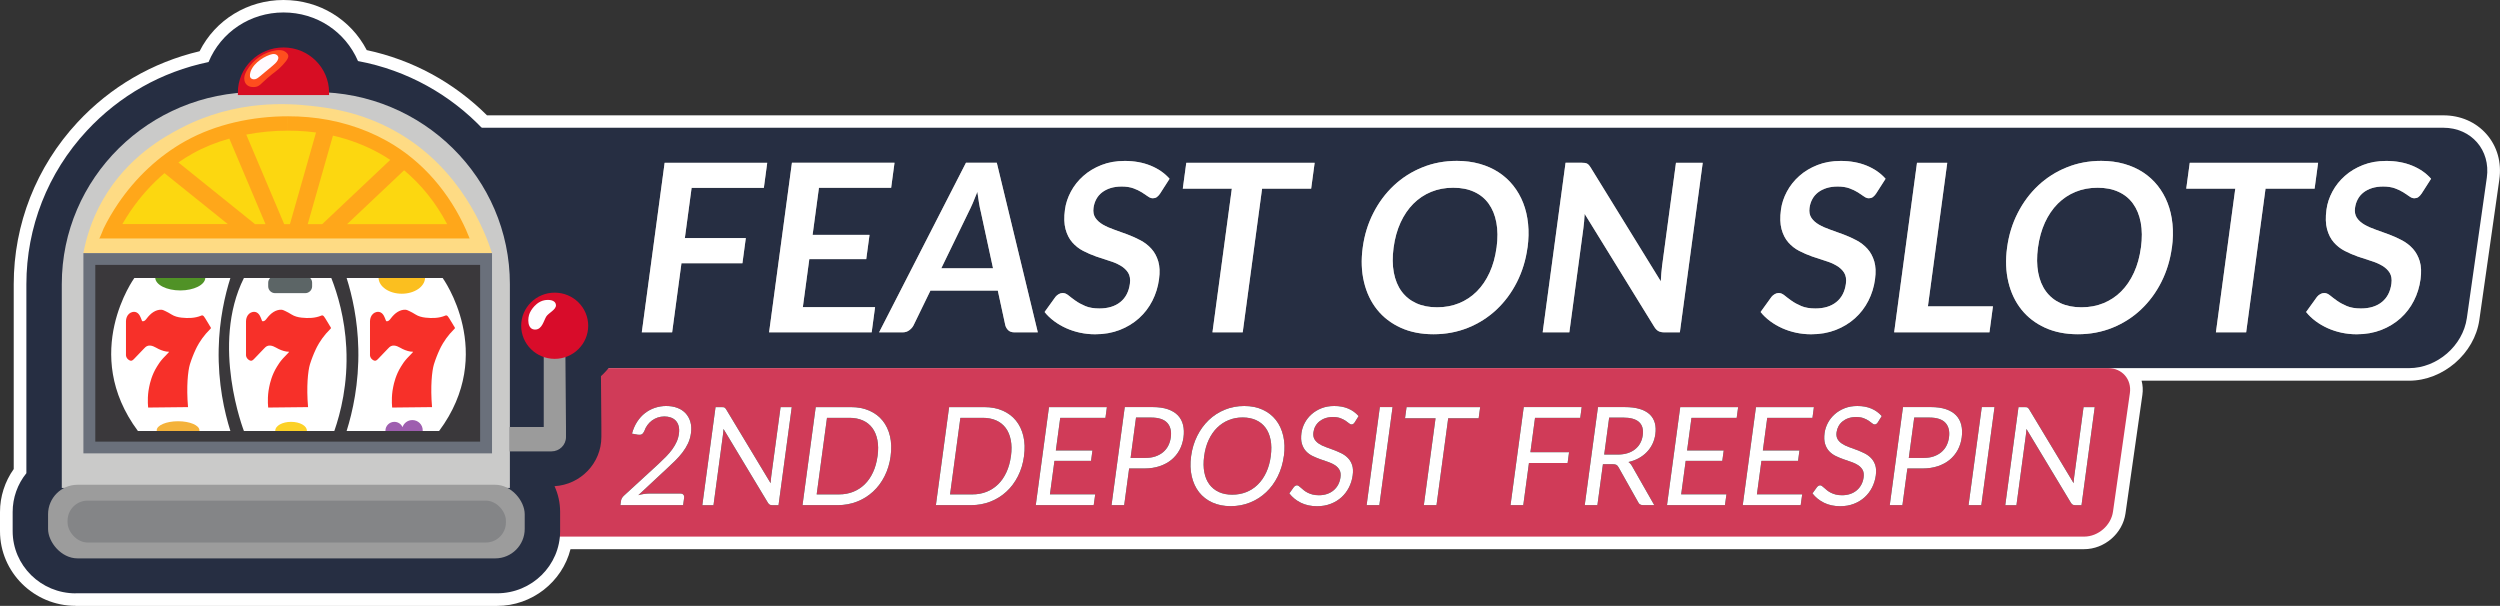<?xml version="1.0" encoding="UTF-8"?>
<svg id="Layer_2" data-name="Layer 2" xmlns="http://www.w3.org/2000/svg" viewBox="0 0 792.24 192">
  <rect x="0" y="0" width="792.24" height="192" fill="#333333" stroke="none"/>
  <defs>
    <style>
      .cls-1 {
        fill: #cacac9;
      }

      .cls-2 {
        fill: #f4b23a;
      }

      .cls-3 {
        fill: #509226;
      }

      .cls-4 {
        fill: #9c9c9c;
      }

      .cls-5 {
        fill: #fcd126;
      }

      .cls-6 {
        fill: #3a383b;
      }

      .cls-7 {
        fill: #fbbf1f;
      }

      .cls-8 {
        fill: #5c6566;
      }

      .cls-9 {
        fill: #d70d23;
      }

      .cls-10 {
        fill: #fe4e1e;
      }

      .cls-11 {
        fill: #fcd710;
      }

      .cls-12 {
        fill: #262e42;
      }

      .cls-13 {
        fill: #ffa71a;
      }

      .cls-14 {
        fill: #d03b58;
      }

      .cls-15 {
        fill: #9b9b9b;
      }

      .cls-16 {
        fill: #fefdff;
      }

      .cls-17 {
        fill: #fffbfe;
      }

      .cls-18 {
        fill: #fff;
      }

      .cls-19 {
        fill: #9e5eaf;
      }

      .cls-20 {
        fill: #d80c2a;
      }

      .cls-21 {
        fill: #f73029;
      }

      .cls-22 {
        fill: #848587;
      }

      .cls-23 {
        fill: #6a707b;
      }

      .cls-24 {
        fill: #fedb84;
      }

      .cls-25 {
        fill: #999;
      }
    </style>
  </defs>
  <g id="Layer_2-2" data-name="Layer 2">
    <g>
      <g id="_圖層_1" data-name=" 圖層 1">
        <g>
          <path class="cls-18" d="M23.97,191.99c-13.21,0-23.97-10.62-23.97-23.67v-6.08c0-4.87,1.54-9.64,4.35-13.6v-58.58c0-19.02,7.16-37.22,20.16-51.24,10.46-11.28,23.83-19.06,38.74-22.58C68.23,6.31,78.45,0,89.83,0s21.33,6.16,26.39,15.88c14.46,3.09,27.57,10.19,38.11,20.67h619.95c5.43,0,10.28,2.11,13.66,5.94,3.41,3.87,4.86,8.99,4.09,14.4l-6.34,44.51c-1.51,10.61-11.49,19.24-22.26,19.24h-84.77c.38,1.44.48,2.97.25,4.51l-5.35,37.55c-.9,6.35-6.66,11.33-13.11,11.33H180.79c-2.61,10.33-12.19,17.98-23.25,17.98H23.97Z"/>
          <path class="cls-12" d="M781.73,100.83l6.33-44.51c1.25-8.75-4.92-15.84-13.78-15.84H99.06v76.18h664.38c8.86,0,17.04-7.09,18.29-15.84h0Z"/>
          <path class="cls-14" d="M668.06,116.67H72.44v53.38h588.02c4.43,0,8.53-3.54,9.14-7.92l5.35-37.55c.62-4.37-2.46-7.92-6.89-7.92h0Z"/>
          <path class="cls-12" d="M23.97,188.03c-11.01,0-19.96-8.84-19.96-19.71v-6.08c0-4.5,1.54-8.81,4.35-12.29v-59.9c0-18.03,6.78-35.28,19.11-48.57,10.39-11.2,23.7-18.72,38.62-21.82,3.93-9.49,13.2-15.71,23.75-15.71s19.6,6.1,23.61,15.4c31.31,5.82,55.3,31.47,58.89,62.57,1.13-.18,2.28-.27,3.44-.27,12.04,0,21.84,9.68,21.84,21.57,0,6.08-2.65,11.93-7.18,15.98l.13,16v3.28c0,8.29-6.57,15.1-14.84,15.59,1.16,2.53,1.77,5.29,1.77,8.15v6.08c0,10.87-8.95,19.71-19.96,19.71H23.97v.02Z"/>
          <g>
            <path class="cls-1" d="M19.58,154.63h142v-64.57c0-33.62-27.6-60.88-61.65-60.88h-18.7c-34.04,0-61.65,27.26-61.65,60.88v64.57h0Z"/>
            <path class="cls-15" d="M179.16,111.93h-6.85v23.38h-10.88v7.73h13.33c2.54,0,4.6-2.03,4.6-4.54v-3.19c-.06-7.79-.13-15.58-.19-23.38h-.01Z"/>
            <ellipse class="cls-20" cx="175.78" cy="103.23" rx="10.62" ry="10.49"/>
            <path class="cls-16" d="M170.02,96.4c-.91.75-1.65,1.73-2.12,2.73-.77,1.63-.91,5.46,1.83,5.31,2.04-.12,2.54-2.7,3.36-4.1.69-1.16,3.22-2.2,3.09-3.67-.15-1.71-2.36-1.77-3.66-1.52-.92.18-1.77.63-2.52,1.25h.01Z"/>
            <path class="cls-24" d="M155.92,80.22c-2.1-6.48-9.58-26.66-30.26-38.43-11.35-6.46-22-7.7-27.28-8.26-6.31-.67-23.35-2.25-41.25,7.17-5.09,2.68-16.76,9.02-24.55,22.65-3.75,6.56-5.38,12.69-6.16,16.87h129.49Z"/>
            <g>
              <rect class="cls-6" x="28.31" y="82.08" width="125.72" height="59.73"/>
              <path class="cls-23" d="M152.15,83.94v56.01H30.2v-56.01h121.95M155.92,80.22H26.43v63.45h129.49v-63.45h0Z"/>
            </g>
            <g>
              <g>
                <path class="cls-18" d="M77.31,88.09h27.68c1.99,5.1,4.28,12.69,4.75,22.11.57,11.49-1.83,20.73-3.8,26.39h-28.64s-10.62-27.34,0-48.5Z"/>
                <path class="cls-18" d="M109.83,88.09h30.44s17.25,23.78-1.13,48.5h-29.3c1.89-6.04,3.95-15.04,3.71-26.03-.2-9.27-1.97-16.96-3.71-22.47Z"/>
                <path class="cls-18" d="M73.02,88.09h-30.44s-17.25,23.78,1.13,48.5h29.3c-1.89-6.04-3.95-15.04-3.71-26.03.2-9.27,1.97-16.96,3.71-22.47Z"/>
              </g>
              <g>
                <path class="cls-5" d="M97.24,136.58s.01-.07.01-.11c0-1.54-2.24-2.79-5.01-2.79s-5.01,1.25-5.01,2.79v.11h10.01Z"/>
                <path class="cls-19" d="M133.95,136.58c0-.07.01-.14.01-.22,0-1.79-1.47-3.24-3.28-3.24-1.46,0-2.69.94-3.12,2.24-.44-.99-1.43-1.68-2.59-1.68-1.56,0-2.83,1.25-2.83,2.79v.11h11.81Z"/>
                <path class="cls-2" d="M63.18,136.58c.01-.06.02-.13.02-.2,0-1.6-3.04-2.89-6.77-2.89s-6.77,1.29-6.77,2.89c0,.07.01.13.02.2,0,0,13.51,0,13.51,0Z"/>
              </g>
            </g>
            <rect class="cls-4" x="15.23" y="153.62" width="151.05" height="23.33" rx="9.34" ry="9.34"/>
            <path class="cls-21" d="M117.25,112.44v-10.72c.03-.85.34-1.72.98-2.29.64-.58,1.62-.8,2.39-.42.92.46,1.28,1.55,1.64,2.5.04.1.08.2.17.26.07.05.17.05.25.04.53-.05.88-.52,1.19-.94.6-.78,1.29-1.51,2.13-2.02.72-.44,1.57-.73,2.42-.7.47.02.82.2,1.24.4.69.33,1.36.68,1.99,1.09.95.61,2.09.9,3.21,1.02,2.07.23,4.28.19,6.23-.64.16-.07.28-.09.39-.07.21.04.35.19.46.32.31.4.57.85.83,1.28.23.37.46.75.69,1.13.13.22.26.44.39.66.09.16.25.32.3.51.06.26-.14.36-.3.53-.45.44-.87.9-1.28,1.37-.81.95-1.55,1.96-2.19,3.03-.19.33-.38.67-.57,1.01,0,.01-.01.02-.02.03-.2.39-.58,1.16-.98,2.09,0,0-.77,1.8-1.3,3.53-.63,2.08-1.16,7.05-.6,13.57-4.21.05-8.42.09-12.64.14-.08-.87-.13-1.93-.08-3.15.07-1.64.3-2.89.42-3.42.24-1.16.78-3.7,2.46-6.41.39-.64.96-1.56,1.91-2.61.83-.92,2-2,1.92-2.09h-.02c-1.11,0-2.29-.39-3.29-.87-.58-.28-1.12-.64-1.72-.87s-1.3-.33-1.88-.08c-.44.18-.77.53-1.09.87-1.02,1.06-2.05,2.13-3.06,3.19-.22.23-.46.47-.77.57-.54.17-1.12-.32-1.41-.66-.36-.45-.43-.95-.44-1.17h0Z"/>
            <path class="cls-21" d="M77.96,112.44v-10.72c.03-.85.34-1.72.98-2.29.64-.58,1.62-.8,2.39-.42.92.46,1.28,1.55,1.64,2.5.04.1.08.2.17.26.07.05.17.05.25.04.53-.05.88-.52,1.19-.94.6-.78,1.29-1.51,2.13-2.02.72-.44,1.57-.73,2.42-.7.47.02.82.2,1.24.4.69.33,1.36.68,1.99,1.09.95.61,2.09.9,3.21,1.02,2.07.23,4.28.19,6.23-.64.16-.07.28-.09.39-.07.21.04.35.19.46.32.31.4.57.85.83,1.28.23.37.46.75.69,1.13.13.22.26.44.39.66.09.16.25.32.3.51.06.26-.14.36-.3.53-.45.44-.87.9-1.28,1.37-.81.95-1.55,1.96-2.19,3.03-.19.33-.38.67-.57,1.01,0,.01-.01.02-.02.03-.2.39-.58,1.16-.98,2.09,0,0-.77,1.8-1.3,3.53-.63,2.08-1.16,7.05-.6,13.57-4.21.05-8.42.09-12.64.14-.08-.87-.13-1.93-.08-3.15.07-1.64.3-2.89.42-3.42.24-1.16.78-3.7,2.46-6.41.39-.64.96-1.56,1.91-2.61.83-.92,2-2,1.92-2.09h-.02c-1.11,0-2.29-.39-3.29-.87-.58-.28-1.12-.64-1.72-.87s-1.3-.33-1.88-.08c-.44.18-.77.53-1.09.87-1.02,1.06-2.05,2.13-3.06,3.19-.22.23-.46.47-.77.57-.54.17-1.12-.32-1.41-.66-.36-.45-.43-.95-.44-1.17h0Z"/>
            <path class="cls-21" d="M39.92,112.44v-10.72c.03-.85.34-1.72.98-2.29.64-.58,1.62-.8,2.39-.42.92.46,1.28,1.55,1.64,2.5.04.1.08.2.17.26.07.05.17.05.25.04.53-.05.88-.52,1.19-.94.6-.78,1.29-1.51,2.13-2.02.72-.44,1.57-.73,2.42-.7.47.02.82.2,1.24.4.69.33,1.36.68,1.99,1.09.95.61,2.09.9,3.21,1.02,2.07.23,4.28.19,6.23-.64.16-.07.28-.09.39-.07.21.04.35.19.46.32.31.4.57.85.83,1.28.23.37.46.75.69,1.13.13.22.26.44.39.66.09.16.25.32.3.51.06.26-.14.36-.3.53-.45.44-.87.9-1.28,1.37-.81.95-1.55,1.96-2.19,3.03-.19.33-.38.67-.57,1.01,0,.01-.01.02-.02.03-.2.39-.58,1.16-.98,2.09,0,0-.77,1.8-1.3,3.53-.63,2.08-1.16,7.05-.6,13.57-4.21.05-8.42.09-12.64.14-.08-.87-.13-1.93-.08-3.15.07-1.64.3-2.89.42-3.42.24-1.16.78-3.7,2.46-6.41.39-.64.96-1.56,1.91-2.61.83-.92,2-2,1.92-2.09h-.02c-1.11,0-2.29-.39-3.29-.87-.58-.28-1.12-.64-1.72-.87s-1.3-.33-1.88-.08c-.44.18-.77.53-1.09.87-1.02,1.06-2.05,2.13-3.06,3.19-.22.23-.46.47-.77.57-.54.17-1.12-.32-1.41-.66-.36-.45-.43-.95-.44-1.17h0Z"/>
            <path class="cls-9" d="M75.38,30.13h28.9v-.82c0-7.88-6.47-14.27-14.45-14.27s-14.45,6.39-14.45,14.27v.82Z"/>
            <g>
              <path class="cls-3" d="M49.2,88.09c.12,2.19,3.63,3.95,7.93,3.95s7.82-1.76,7.93-3.95h-15.87.01Z"/>
              <path class="cls-7" d="M119.96,88.09c.11,2.77,3.36,4.99,7.37,4.99s7.26-2.22,7.37-4.99h-14.74Z"/>
              <path class="cls-8" d="M85.61,88.09c-.37.39-.62.91-.62,1.49v1.17c0,1.18.98,2.15,2.18,2.15h9.56c1.19,0,2.18-.97,2.18-2.15v-1.17c0-.58-.23-1.1-.62-1.49h-12.68Z"/>
            </g>
            <rect class="cls-22" x="21.41" y="158.65" width="138.91" height="13.27" rx="6.35" ry="6.35"/>
            <path class="cls-11" d="M34.97,73.3c1.25-2.55,2.74-5.12,4.46-7.63,5.45-7.99,12.54-14.56,20.51-19,8.73-4.86,19.84-7.54,31.27-7.54,2.11,0,4.21.09,6.28.27,8.56.75,16.86,3.26,24.01,7.26,10.3,5.76,18.54,14.96,23.88,26.64H34.97Z"/>
            <path class="cls-13" d="M147.82,73.13c-5.24-11.82-13.75-22.05-25.19-28.45-7.62-4.27-16.23-6.79-24.94-7.55-2.14-.19-4.3-.28-6.48-.28v4.55h0c2.04,0,4.08.09,6.08.26.96.08,1.91.19,2.86.32l-8.27,29.04h-1.83l-12.01-28.37c4.24-.82,8.68-1.25,13.16-1.25v-4.55h0c-11.19,0-22.81,2.49-32.4,7.83-8.57,4.77-15.81,11.67-21.29,19.71-1.73,2.55-3.31,5.21-4.66,7.98-.1.21-1.25,3.2-1.41,3.2h117.39c-.32-.82-.67-1.63-1.03-2.44h.03ZM38.77,71.02c.79-1.37,1.64-2.74,2.56-4.09,3.1-4.55,6.74-8.61,10.79-12.06l20.07,16.14h-33.43ZM80.81,71.02l-24.28-19.54c1.48-1.03,2.99-1.98,4.54-2.84,3.51-1.96,7.43-3.54,11.6-4.72l11.46,27.1h-3.32ZM97.52,71.02l7.99-28.05c5.27,1.22,10.31,3.13,14.84,5.67,1.13.63,2.24,1.31,3.32,2.03l-21.55,20.35h-4.61ZM110,71.02l18.06-17.06c5.47,4.56,10.08,10.32,13.63,17.06h-31.69Z"/>
            <path class="cls-10" d="M87.53,15.94c.74-.1,1.5-.11,2.21.12.16.05,1.33.53,1.58,1.44.15.55-.02,1.29-1.81,3.19-1.84,1.94-2.51,2.06-4.78,4.06-2.09,1.84-2.5,2.61-3.83,2.8-.41.06-1.89.2-2.8-.78-.77-.82-.72-1.95-.67-2.33.11-.83.49-1.6.91-2.32,1.89-3.21,5.44-5.68,9.2-6.18h-.01Z"/>
            <path class="cls-17" d="M85.52,17.36c.5-.17,1.01-.3,1.53-.22s1.01.43,1.13.93c.09.38-.05.78-.24,1.12-.39.68-1.01,1.2-1.62,1.71-1.32,1.09-2.62,2.19-3.94,3.28-.46.38-.93.77-1.5.91s-1.28-.03-1.55-.55c-.14-.27-.14-.59-.12-.89.28-2.92,3.75-5.42,6.31-6.29Z"/>
          </g>
        </g>
      </g>
      <g>
        <g>
          <path class="cls-25" d="M219.17,59.53l-2.14,15.91h19.32l-1.08,7.99h-19.32l-2.95,21.89h-9.62l7.24-53.74h32.51l-1.07,7.95h-22.89Z"/>
          <path class="cls-25" d="M259.52,59.53l-2.01,14.9h18.04l-1.04,7.69h-18.04l-2.05,15.2h22.89l-1.08,7.99h-32.51l7.24-53.74h32.51l-1.07,7.95h-22.89Z"/>
          <path class="cls-25" d="M328.89,105.32h-7.42c-.83,0-1.48-.22-1.94-.65s-.79-.97-.96-1.62l-2.37-10.96h-21.35l-5.33,10.96c-.27.57-.71,1.09-1.32,1.56-.61.47-1.32.71-2.13.71h-7.49l27.53-53.74h9.77l13,53.74ZM314.69,85.03l-3.87-17.88c-.2-.79-.4-1.73-.58-2.83-.19-1.09-.36-2.27-.52-3.53-.48,1.26-.96,2.45-1.44,3.55-.48,1.1-.93,2.06-1.35,2.88l-8.64,17.8h16.4Z"/>
          <path class="cls-25" d="M367.62,61.35c-.36.52-.71.9-1.06,1.13-.35.24-.77.35-1.24.35-.5,0-1.01-.19-1.54-.58-.53-.38-1.17-.81-1.91-1.28-.75-.47-1.63-.9-2.66-1.28-1.03-.38-2.28-.58-3.75-.58-1.33,0-2.52.17-3.56.5-1.04.33-1.94.8-2.7,1.39-.76.59-1.36,1.31-1.8,2.14-.45.83-.73,1.74-.87,2.73-.17,1.26.03,2.32.59,3.16s1.36,1.56,2.4,2.16,2.24,1.13,3.6,1.6c1.36.47,2.75.97,4.18,1.51,1.42.53,2.8,1.15,4.13,1.86,1.33.71,2.48,1.6,3.45,2.68s1.69,2.4,2.16,3.96c.47,1.56.55,3.46.25,5.69-.33,2.43-1.03,4.7-2.11,6.82-1.08,2.12-2.5,3.97-4.24,5.54-1.75,1.57-3.78,2.81-6.12,3.72-2.33.9-4.92,1.36-7.78,1.36-1.64,0-3.23-.17-4.78-.5-1.55-.33-3.01-.81-4.39-1.43-1.38-.62-2.65-1.36-3.82-2.23-1.17-.87-2.18-1.83-3.03-2.9l3.46-4.8c.28-.35.63-.64,1.04-.87.41-.24.83-.35,1.26-.35.59,0,1.2.25,1.82.76.62.51,1.36,1.07,2.23,1.69.87.62,1.9,1.18,3.1,1.69,1.2.51,2.7.76,4.48.76,2.73,0,4.94-.68,6.62-2.03,1.68-1.35,2.69-3.29,3.03-5.82.19-1.41,0-2.56-.55-3.46-.56-.89-1.35-1.64-2.39-2.25-1.04-.61-2.24-1.12-3.61-1.54s-2.76-.88-4.16-1.37c-1.41-.5-2.78-1.09-4.11-1.78-1.33-.69-2.48-1.6-3.45-2.71-.97-1.11-1.68-2.51-2.13-4.18-.45-1.67-.51-3.74-.18-6.19.26-1.96.9-3.86,1.89-5.72,1-1.86,2.31-3.51,3.93-4.94,1.62-1.44,3.53-2.59,5.74-3.46,2.21-.87,4.67-1.3,7.38-1.3,3.04,0,5.78.5,8.21,1.49,2.43.99,4.43,2.38,6,4.16l-3.02,4.72Z"/>
          <path class="cls-25" d="M415.49,59.79h-15.54l-6.14,45.53h-9.59l6.14-45.53h-15.54l1.11-8.21h40.68l-1.11,8.21Z"/>
          <path class="cls-25" d="M484.06,78.45c-.53,3.94-1.65,7.59-3.35,10.95-1.7,3.36-3.86,6.26-6.47,8.72-2.61,2.45-5.62,4.37-9.01,5.74-3.39,1.37-7.05,2.06-10.97,2.06s-7.36-.69-10.38-2.06c-3.02-1.38-5.52-3.29-7.48-5.74s-3.35-5.36-4.15-8.72c-.81-3.36-.95-7.01-.41-10.95.53-3.94,1.65-7.59,3.37-10.95,1.71-3.36,3.88-6.26,6.5-8.72,2.62-2.45,5.63-4.37,9.03-5.74,3.39-1.38,7.04-2.06,10.94-2.06,2.61,0,5.03.32,7.25.95s4.22,1.52,5.99,2.68,3.31,2.55,4.62,4.2c1.31,1.65,2.37,3.49,3.16,5.52.8,2.03,1.31,4.24,1.55,6.62s.18,4.88-.17,7.51ZM474.26,78.45c.4-2.95.37-5.59-.07-7.94s-1.26-4.33-2.44-5.97c-1.18-1.64-2.72-2.89-4.61-3.75-1.89-.87-4.1-1.3-6.62-1.3s-4.84.43-6.97,1.3c-2.13.87-4.01,2.12-5.64,3.75-1.63,1.64-2.99,3.62-4.07,5.97s-1.81,4.99-2.21,7.94-.37,5.59.07,7.94c.45,2.34,1.26,4.32,2.46,5.95,1.19,1.62,2.74,2.87,4.63,3.74,1.89.87,4.1,1.3,6.62,1.3s4.84-.43,6.97-1.3c2.12-.87,4-2.11,5.62-3.74,1.62-1.62,2.97-3.61,4.04-5.95,1.08-2.34,1.81-4.99,2.21-7.94Z"/>
          <path class="cls-25" d="M539.59,51.58l-7.25,53.74h-4.92c-.76,0-1.38-.13-1.86-.39-.48-.26-.91-.7-1.3-1.32l-22.09-35.83c-.08,1.64-.21,3.15-.4,4.53l-4.45,33h-8.45l7.25-53.74h5.03c.4,0,.75.02,1.04.06.29.04.54.11.75.22.21.11.41.27.59.48.19.21.38.49.6.84l22.17,35.98c.05-.87.1-1.72.17-2.56.07-.84.15-1.62.24-2.34l4.4-32.67h8.45Z"/>
          <path class="cls-25" d="M594.52,61.35c-.36.52-.71.9-1.06,1.13-.35.24-.77.35-1.24.35-.5,0-1.01-.19-1.54-.58-.53-.38-1.17-.81-1.91-1.28-.75-.47-1.63-.9-2.66-1.28-1.03-.38-2.28-.58-3.75-.58-1.33,0-2.52.17-3.56.5-1.04.33-1.94.8-2.7,1.39-.76.59-1.36,1.31-1.8,2.14-.45.83-.73,1.74-.87,2.73-.17,1.26.03,2.32.59,3.16s1.36,1.56,2.4,2.16,2.24,1.13,3.6,1.6c1.36.47,2.75.97,4.18,1.51,1.42.53,2.8,1.15,4.13,1.86,1.33.71,2.48,1.6,3.45,2.68s1.69,2.4,2.16,3.96c.47,1.56.55,3.46.25,5.69-.33,2.43-1.03,4.7-2.11,6.82-1.08,2.12-2.5,3.97-4.24,5.54-1.75,1.57-3.78,2.81-6.12,3.72-2.33.9-4.92,1.36-7.78,1.36-1.64,0-3.23-.17-4.78-.5-1.55-.33-3.01-.81-4.39-1.43-1.38-.62-2.65-1.36-3.82-2.23-1.17-.87-2.18-1.83-3.03-2.9l3.46-4.8c.28-.35.63-.64,1.04-.87.41-.24.83-.35,1.26-.35.59,0,1.2.25,1.82.76.62.51,1.36,1.07,2.23,1.69.87.62,1.9,1.18,3.1,1.69,1.2.51,2.7.76,4.48.76,2.73,0,4.94-.68,6.62-2.03,1.68-1.35,2.69-3.29,3.03-5.82.19-1.41,0-2.56-.55-3.46-.56-.89-1.35-1.64-2.39-2.25-1.04-.61-2.24-1.12-3.61-1.54s-2.76-.88-4.16-1.37c-1.41-.5-2.78-1.09-4.11-1.78-1.33-.69-2.48-1.6-3.45-2.71-.97-1.11-1.68-2.51-2.13-4.18-.45-1.67-.51-3.74-.18-6.19.26-1.96.9-3.86,1.89-5.72,1-1.86,2.31-3.51,3.93-4.94,1.62-1.44,3.53-2.59,5.74-3.46,2.21-.87,4.67-1.3,7.38-1.3,3.04,0,5.78.5,8.21,1.49,2.43.99,4.43,2.38,6,4.16l-3.02,4.72Z"/>
          <path class="cls-25" d="M631.56,97.07l-1.11,8.25h-30.2l7.24-53.74h9.59l-6.13,45.49h20.61Z"/>
          <path class="cls-25" d="M688.26,78.45c-.53,3.94-1.65,7.59-3.35,10.95-1.7,3.36-3.86,6.26-6.47,8.72-2.61,2.45-5.62,4.37-9.01,5.74-3.39,1.37-7.05,2.06-10.97,2.06s-7.36-.69-10.38-2.06c-3.02-1.38-5.52-3.29-7.48-5.74s-3.35-5.36-4.15-8.72c-.81-3.36-.95-7.01-.41-10.95.53-3.94,1.65-7.59,3.37-10.95,1.71-3.36,3.88-6.26,6.5-8.72,2.62-2.45,5.63-4.37,9.03-5.74,3.39-1.38,7.04-2.06,10.94-2.06,2.61,0,5.03.32,7.25.95s4.22,1.52,5.99,2.68,3.31,2.55,4.62,4.2c1.31,1.65,2.37,3.49,3.16,5.52.8,2.03,1.31,4.24,1.55,6.62s.18,4.88-.17,7.51ZM678.46,78.45c.4-2.95.37-5.59-.07-7.94s-1.26-4.33-2.44-5.97c-1.18-1.64-2.72-2.89-4.61-3.75-1.89-.87-4.1-1.3-6.62-1.3s-4.84.43-6.97,1.3c-2.13.87-4.01,2.12-5.64,3.75-1.63,1.64-2.99,3.62-4.07,5.97s-1.81,4.99-2.21,7.94-.37,5.59.07,7.94c.45,2.34,1.26,4.32,2.46,5.95,1.19,1.62,2.74,2.87,4.63,3.74,1.89.87,4.1,1.3,6.62,1.3s4.84-.43,6.97-1.3c2.12-.87,4-2.11,5.62-3.74,1.62-1.62,2.97-3.61,4.04-5.95,1.08-2.34,1.81-4.99,2.21-7.94Z"/>
          <path class="cls-25" d="M733.48,59.79h-15.54l-6.14,45.53h-9.59l6.14-45.53h-15.54l1.11-8.21h40.68l-1.11,8.21Z"/>
          <path class="cls-25" d="M767.39,61.35c-.36.52-.71.9-1.06,1.13-.35.24-.77.35-1.24.35-.5,0-1.01-.19-1.54-.58-.53-.38-1.17-.81-1.91-1.28-.75-.47-1.63-.9-2.66-1.28-1.03-.38-2.28-.58-3.75-.58-1.33,0-2.52.17-3.56.5-1.04.33-1.94.8-2.7,1.39-.76.59-1.36,1.31-1.8,2.14-.45.83-.73,1.74-.87,2.73-.17,1.26.03,2.32.59,3.16s1.36,1.56,2.4,2.16,2.24,1.13,3.6,1.6c1.36.47,2.75.97,4.18,1.51,1.42.53,2.8,1.15,4.13,1.86,1.33.71,2.48,1.6,3.45,2.68s1.69,2.4,2.16,3.96c.47,1.56.55,3.46.25,5.69-.33,2.43-1.03,4.7-2.11,6.82-1.08,2.12-2.5,3.97-4.24,5.54-1.75,1.57-3.78,2.81-6.12,3.72-2.33.9-4.92,1.36-7.78,1.36-1.64,0-3.23-.17-4.78-.5-1.55-.33-3.01-.81-4.39-1.43-1.38-.62-2.65-1.36-3.82-2.23-1.17-.87-2.18-1.83-3.03-2.9l3.46-4.8c.28-.35.63-.64,1.04-.87.41-.24.83-.35,1.26-.35.59,0,1.2.25,1.82.76.62.51,1.36,1.07,2.23,1.69.87.62,1.9,1.18,3.1,1.69,1.2.51,2.7.76,4.48.76,2.73,0,4.94-.68,6.62-2.03,1.68-1.35,2.69-3.29,3.03-5.82.19-1.41,0-2.56-.55-3.46-.56-.89-1.35-1.64-2.39-2.25-1.04-.61-2.24-1.12-3.61-1.54s-2.76-.88-4.16-1.37c-1.41-.5-2.78-1.09-4.11-1.78-1.33-.69-2.48-1.6-3.45-2.71-.97-1.11-1.68-2.51-2.13-4.18-.45-1.67-.51-3.74-.18-6.19.26-1.96.89-3.86,1.89-5.72,1-1.86,2.31-3.51,3.93-4.94,1.62-1.44,3.53-2.59,5.74-3.46,2.21-.87,4.67-1.3,7.38-1.3,3.04,0,5.78.5,8.21,1.49,2.43.99,4.43,2.38,6,4.16l-3.02,4.72Z"/>
        </g>
        <g>
          <path class="cls-18" d="M219.17,59.53l-2.14,15.91h19.32l-1.08,7.99h-19.32l-2.95,21.89h-9.62l7.24-53.74h32.51l-1.07,7.95h-22.89Z"/>
          <path class="cls-18" d="M259.52,59.53l-2.01,14.9h18.04l-1.04,7.69h-18.04l-2.05,15.2h22.89l-1.08,7.99h-32.51l7.24-53.74h32.51l-1.07,7.95h-22.89Z"/>
          <path class="cls-18" d="M328.89,105.32h-7.42c-.83,0-1.48-.22-1.94-.65s-.79-.97-.96-1.62l-2.37-10.96h-21.35l-5.33,10.96c-.27.57-.71,1.09-1.32,1.56-.61.47-1.32.71-2.13.71h-7.49l27.53-53.74h9.77l13,53.74ZM314.69,85.03l-3.87-17.88c-.2-.79-.4-1.73-.58-2.83-.19-1.09-.36-2.27-.52-3.53-.48,1.26-.96,2.45-1.44,3.55-.48,1.1-.93,2.06-1.35,2.88l-8.64,17.8h16.4Z"/>
          <path class="cls-18" d="M367.62,61.35c-.36.52-.71.9-1.06,1.13-.35.24-.77.35-1.24.35-.5,0-1.01-.19-1.54-.58-.53-.38-1.17-.81-1.91-1.28-.75-.47-1.63-.9-2.66-1.28-1.03-.38-2.28-.58-3.75-.58-1.33,0-2.52.17-3.56.5-1.04.33-1.94.8-2.7,1.39-.76.59-1.36,1.31-1.8,2.14-.45.83-.73,1.74-.87,2.73-.17,1.26.03,2.32.59,3.16s1.36,1.56,2.4,2.16,2.24,1.13,3.6,1.6c1.36.47,2.75.97,4.18,1.51,1.42.53,2.8,1.15,4.13,1.86,1.33.71,2.48,1.6,3.45,2.68s1.69,2.4,2.16,3.96c.47,1.56.55,3.46.25,5.69-.33,2.43-1.03,4.7-2.11,6.82-1.08,2.12-2.5,3.97-4.24,5.54-1.75,1.57-3.78,2.81-6.12,3.72-2.33.9-4.92,1.36-7.78,1.36-1.64,0-3.23-.17-4.78-.5-1.55-.33-3.01-.81-4.39-1.43-1.38-.62-2.65-1.36-3.82-2.23-1.17-.87-2.18-1.83-3.03-2.9l3.46-4.8c.28-.35.63-.64,1.04-.87.41-.24.83-.35,1.26-.35.59,0,1.2.25,1.82.76.62.51,1.36,1.07,2.23,1.69.87.62,1.9,1.18,3.1,1.69,1.2.51,2.7.76,4.48.76,2.73,0,4.94-.68,6.62-2.03,1.68-1.35,2.69-3.29,3.03-5.82.19-1.41,0-2.56-.55-3.46-.56-.89-1.35-1.64-2.39-2.25-1.04-.61-2.24-1.12-3.61-1.54s-2.76-.88-4.16-1.37c-1.41-.5-2.78-1.09-4.11-1.78-1.33-.69-2.48-1.6-3.45-2.71-.97-1.11-1.68-2.51-2.13-4.18-.45-1.67-.51-3.74-.18-6.19.26-1.96.9-3.86,1.89-5.72,1-1.86,2.31-3.51,3.93-4.94,1.62-1.44,3.53-2.59,5.74-3.46,2.21-.87,4.67-1.3,7.38-1.3,3.04,0,5.78.5,8.21,1.49,2.43.99,4.43,2.38,6,4.16l-3.02,4.72Z"/>
          <path class="cls-18" d="M415.49,59.79h-15.54l-6.14,45.53h-9.59l6.14-45.53h-15.54l1.11-8.21h40.68l-1.11,8.21Z"/>
          <path class="cls-18" d="M484.06,78.45c-.53,3.94-1.65,7.59-3.35,10.95-1.7,3.36-3.86,6.26-6.47,8.72-2.61,2.45-5.62,4.37-9.01,5.74-3.39,1.37-7.05,2.06-10.97,2.06s-7.36-.69-10.38-2.06c-3.02-1.38-5.52-3.29-7.48-5.74s-3.35-5.36-4.15-8.72c-.81-3.36-.95-7.01-.41-10.95.53-3.94,1.65-7.59,3.37-10.95,1.71-3.36,3.88-6.26,6.5-8.72,2.62-2.45,5.63-4.37,9.03-5.74,3.39-1.38,7.04-2.06,10.94-2.06,2.61,0,5.03.32,7.25.95s4.22,1.52,5.99,2.68,3.31,2.55,4.62,4.2c1.31,1.65,2.37,3.49,3.16,5.52.8,2.03,1.31,4.24,1.55,6.62s.18,4.88-.17,7.51ZM474.26,78.45c.4-2.95.37-5.59-.07-7.94s-1.26-4.33-2.44-5.97c-1.18-1.64-2.72-2.89-4.61-3.75-1.89-.87-4.1-1.3-6.62-1.3s-4.84.43-6.97,1.3c-2.13.87-4.01,2.12-5.64,3.75-1.63,1.64-2.99,3.62-4.07,5.97s-1.81,4.99-2.21,7.94-.37,5.59.07,7.94c.45,2.34,1.26,4.32,2.46,5.95,1.19,1.62,2.74,2.87,4.63,3.74,1.89.87,4.1,1.3,6.62,1.3s4.84-.43,6.97-1.3c2.12-.87,4-2.11,5.62-3.74,1.62-1.62,2.97-3.61,4.04-5.95,1.08-2.34,1.81-4.99,2.21-7.94Z"/>
          <path class="cls-18" d="M539.59,51.58l-7.25,53.74h-4.92c-.76,0-1.38-.13-1.86-.39-.48-.26-.91-.7-1.3-1.32l-22.09-35.83c-.08,1.64-.21,3.15-.4,4.53l-4.45,33h-8.45l7.25-53.74h5.03c.4,0,.75.02,1.04.06.29.04.54.11.75.22.21.11.41.27.59.48.19.21.38.49.6.84l22.17,35.98c.05-.87.1-1.72.17-2.56.07-.84.15-1.62.24-2.34l4.4-32.67h8.45Z"/>
          <path class="cls-18" d="M594.52,61.35c-.36.52-.71.9-1.06,1.13-.35.24-.77.35-1.24.35-.5,0-1.01-.19-1.54-.58-.53-.38-1.17-.81-1.91-1.28-.75-.47-1.63-.9-2.66-1.28-1.03-.38-2.28-.58-3.75-.58-1.33,0-2.52.17-3.56.5-1.04.33-1.94.8-2.7,1.39-.76.59-1.36,1.31-1.8,2.14-.45.83-.73,1.74-.87,2.73-.17,1.26.03,2.32.59,3.16s1.36,1.56,2.4,2.16,2.24,1.13,3.6,1.6c1.36.47,2.75.97,4.18,1.51,1.42.53,2.8,1.15,4.13,1.86,1.33.71,2.48,1.6,3.45,2.68s1.69,2.4,2.16,3.96c.47,1.56.55,3.46.25,5.69-.33,2.43-1.03,4.7-2.11,6.82-1.08,2.12-2.5,3.97-4.24,5.54-1.75,1.57-3.78,2.81-6.12,3.72-2.33.9-4.92,1.36-7.78,1.36-1.64,0-3.23-.17-4.78-.5-1.55-.33-3.01-.81-4.39-1.43-1.38-.62-2.65-1.36-3.82-2.23-1.17-.87-2.18-1.83-3.03-2.9l3.46-4.8c.28-.35.63-.64,1.04-.87.41-.24.83-.35,1.26-.35.59,0,1.2.25,1.82.76.62.51,1.36,1.07,2.23,1.69.87.62,1.9,1.18,3.1,1.69,1.2.51,2.7.76,4.48.76,2.73,0,4.94-.68,6.62-2.03,1.68-1.35,2.69-3.29,3.03-5.82.19-1.41,0-2.56-.55-3.46-.56-.89-1.35-1.64-2.39-2.25-1.04-.61-2.24-1.12-3.61-1.54s-2.76-.88-4.16-1.37c-1.41-.5-2.78-1.09-4.11-1.78-1.33-.69-2.48-1.6-3.45-2.71-.97-1.11-1.68-2.51-2.13-4.18-.45-1.67-.51-3.74-.18-6.19.26-1.96.9-3.86,1.89-5.72,1-1.86,2.31-3.51,3.93-4.94,1.62-1.44,3.53-2.59,5.74-3.46,2.21-.87,4.67-1.3,7.38-1.3,3.04,0,5.78.5,8.21,1.49,2.43.99,4.43,2.38,6,4.16l-3.02,4.72Z"/>
          <path class="cls-18" d="M631.56,97.07l-1.11,8.25h-30.2l7.24-53.74h9.59l-6.13,45.49h20.61Z"/>
          <path class="cls-18" d="M688.26,78.45c-.53,3.94-1.65,7.59-3.35,10.95-1.7,3.36-3.86,6.26-6.47,8.72-2.61,2.45-5.62,4.37-9.01,5.74-3.39,1.37-7.05,2.06-10.97,2.06s-7.36-.69-10.38-2.06c-3.02-1.38-5.52-3.29-7.48-5.74s-3.35-5.36-4.15-8.72c-.81-3.36-.95-7.01-.41-10.95.53-3.94,1.65-7.59,3.37-10.95,1.71-3.36,3.88-6.26,6.5-8.72,2.62-2.45,5.63-4.37,9.03-5.74,3.39-1.38,7.04-2.06,10.94-2.06,2.61,0,5.03.32,7.25.95s4.22,1.52,5.99,2.68,3.31,2.55,4.62,4.2c1.31,1.65,2.37,3.49,3.16,5.52.8,2.03,1.31,4.24,1.55,6.62s.18,4.88-.17,7.51ZM678.46,78.45c.4-2.95.37-5.59-.07-7.94s-1.26-4.33-2.44-5.97c-1.18-1.64-2.72-2.89-4.61-3.75-1.89-.87-4.1-1.3-6.62-1.3s-4.84.43-6.97,1.3c-2.13.87-4.01,2.12-5.64,3.75-1.63,1.64-2.99,3.62-4.07,5.97s-1.81,4.99-2.21,7.94-.37,5.59.07,7.94c.45,2.34,1.26,4.32,2.46,5.95,1.19,1.62,2.74,2.87,4.63,3.74,1.89.87,4.1,1.3,6.62,1.3s4.84-.43,6.97-1.3c2.12-.87,4-2.11,5.62-3.74,1.62-1.62,2.97-3.61,4.04-5.95,1.08-2.34,1.81-4.99,2.21-7.94Z"/>
          <path class="cls-18" d="M733.48,59.79h-15.54l-6.14,45.53h-9.59l6.14-45.53h-15.54l1.11-8.21h40.68l-1.11,8.21Z"/>
          <path class="cls-18" d="M767.39,61.35c-.36.52-.71.9-1.06,1.13-.35.24-.77.35-1.24.35-.5,0-1.01-.19-1.54-.58-.53-.38-1.17-.81-1.91-1.28-.75-.47-1.63-.9-2.66-1.28-1.03-.38-2.28-.58-3.75-.58-1.33,0-2.52.17-3.56.5-1.04.33-1.94.8-2.7,1.39-.76.59-1.36,1.31-1.8,2.14-.45.83-.73,1.74-.87,2.73-.17,1.26.03,2.32.59,3.16s1.36,1.56,2.4,2.16,2.24,1.13,3.6,1.6c1.36.47,2.75.97,4.18,1.51,1.42.53,2.8,1.15,4.13,1.86,1.33.71,2.48,1.6,3.45,2.68s1.69,2.4,2.16,3.96c.47,1.56.55,3.46.25,5.69-.33,2.43-1.03,4.7-2.11,6.82-1.08,2.12-2.5,3.97-4.24,5.54-1.75,1.57-3.78,2.81-6.12,3.72-2.33.9-4.92,1.36-7.78,1.36-1.64,0-3.23-.17-4.78-.5-1.55-.33-3.01-.81-4.39-1.43-1.38-.62-2.65-1.36-3.82-2.23-1.17-.87-2.18-1.83-3.03-2.9l3.46-4.8c.28-.35.63-.64,1.04-.87.41-.24.83-.35,1.26-.35.59,0,1.2.25,1.82.76.62.51,1.36,1.07,2.23,1.69.87.62,1.9,1.18,3.1,1.69,1.2.51,2.7.76,4.48.76,2.73,0,4.94-.68,6.62-2.03,1.68-1.35,2.69-3.29,3.03-5.82.19-1.41,0-2.56-.55-3.46-.56-.89-1.35-1.64-2.39-2.25-1.04-.61-2.24-1.12-3.61-1.54s-2.76-.88-4.16-1.37c-1.41-.5-2.78-1.09-4.11-1.78-1.33-.69-2.48-1.6-3.45-2.71-.97-1.11-1.68-2.51-2.13-4.18-.45-1.67-.51-3.74-.18-6.19.26-1.96.89-3.86,1.89-5.72,1-1.86,2.31-3.51,3.93-4.94,1.62-1.44,3.53-2.59,5.74-3.46,2.21-.87,4.67-1.3,7.38-1.3,3.04,0,5.78.5,8.21,1.49,2.43.99,4.43,2.38,6,4.16l-3.02,4.72Z"/>
        </g>
      </g>
      <g>
        <g>
          <path d="M211.16,128.66c1.26,0,2.41.19,3.46.58,1.04.39,1.92.96,2.62,1.7.7.75,1.21,1.65,1.53,2.72.31,1.07.38,2.28.19,3.64-.16,1.16-.47,2.23-.93,3.22-.47.99-1.04,1.93-1.73,2.83-.69.9-1.46,1.77-2.32,2.62-.86.85-1.76,1.71-2.71,2.58l-8.99,8.37c.58-.16,1.15-.29,1.74-.38s1.13-.14,1.66-.14h9.98c.4,0,.7.12.91.37s.28.56.23.96l-.32,2.34h-19.88l.18-1.32c.04-.27.13-.56.28-.85s.36-.56.63-.8l10.89-9.99c.9-.84,1.73-1.64,2.49-2.42.76-.77,1.42-1.55,1.98-2.33.56-.78,1.02-1.57,1.38-2.37.36-.8.6-1.66.72-2.57.12-.91.09-1.71-.09-2.4-.18-.69-.49-1.25-.9-1.7-.42-.45-.94-.78-1.56-1.01-.62-.22-1.31-.34-2.05-.34s-1.48.12-2.15.35-1.28.55-1.83.96-1.03.9-1.43,1.46c-.41.56-.73,1.19-.96,1.87-.23.51-.5.84-.81,1.01-.31.17-.71.21-1.21.14l-1.89-.35c.39-1.42.93-2.67,1.64-3.76.71-1.09,1.54-2.01,2.49-2.74s2-1.3,3.15-1.68c1.15-.38,2.36-.58,3.63-.58Z"/>
          <path d="M229.28,129.04c.12.02.23.06.32.11.09.05.18.12.26.22.08.09.17.21.26.36l14.09,23.39c.02-.37.05-.74.08-1.09.03-.35.06-.69.1-1.01l2.97-22h3.54l-4.19,31.07h-2.02c-.32,0-.58-.06-.78-.17-.2-.12-.39-.31-.56-.59l-14.08-23.39c-.02.36-.05.71-.08,1.06-.03.35-.07.66-.11.95l-2.98,22.14h-3.54l4.19-31.07h2.08c.18,0,.33.01.45.03Z"/>
          <path d="M282.24,144.55c-.31,2.33-.95,4.44-1.92,6.35-.96,1.91-2.18,3.54-3.66,4.9-1.47,1.36-3.16,2.41-5.07,3.16-1.91.74-3.96,1.12-6.15,1.12h-11.13l4.19-31.07h11.13c2.19,0,4.14.37,5.85,1.12,1.71.75,3.12,1.8,4.22,3.17,1.1,1.37,1.88,3,2.33,4.91.45,1.91.52,4.03.2,6.35ZM278.1,144.55c.26-1.91.24-3.61-.06-5.12-.3-1.5-.83-2.77-1.61-3.82-.78-1.04-1.78-1.83-3.01-2.38-1.23-.55-2.65-.82-4.26-.82h-7.09l-3.27,24.26h7.09c1.61,0,3.1-.27,4.48-.82,1.38-.55,2.59-1.34,3.65-2.37s1.93-2.3,2.63-3.81c.7-1.5,1.18-3.21,1.44-5.12Z"/>
          <path d="M324.51,144.55c-.31,2.33-.95,4.44-1.92,6.35-.96,1.91-2.18,3.54-3.66,4.9-1.47,1.36-3.16,2.41-5.07,3.16-1.91.74-3.96,1.12-6.15,1.12h-11.13l4.19-31.07h11.13c2.19,0,4.14.37,5.85,1.12,1.71.75,3.12,1.8,4.22,3.17,1.1,1.37,1.88,3,2.33,4.91.45,1.91.52,4.03.2,6.35ZM320.37,144.55c.26-1.91.24-3.61-.06-5.12-.3-1.5-.83-2.77-1.61-3.82-.78-1.04-1.78-1.83-3.01-2.38-1.23-.55-2.65-.82-4.26-.82h-7.09l-3.27,24.26h7.09c1.61,0,3.1-.27,4.48-.82,1.38-.55,2.59-1.34,3.65-2.37s1.93-2.3,2.63-3.81c.7-1.5,1.18-3.21,1.44-5.12Z"/>
          <path d="M350.77,129.01l-.46,3.42h-14.33l-1.39,10.32h11.6l-.44,3.3h-11.6l-1.43,10.6h14.35l-.48,3.43h-18.36l4.19-31.07h18.36Z"/>
          <path d="M357.82,148.45l-1.57,11.62h-4.01l4.19-31.07h8.8c1.88,0,3.49.23,4.83.68,1.33.46,2.4,1.1,3.2,1.94.8.84,1.35,1.85,1.64,3.04.29,1.19.34,2.51.14,3.97-.2,1.44-.62,2.77-1.26,3.97-.65,1.2-1.5,2.23-2.55,3.1-1.05.87-2.3,1.54-3.75,2.03-1.45.48-3.07.73-4.87.73h-4.78ZM358.27,145.11h4.78c1.15,0,2.19-.16,3.11-.48.92-.32,1.73-.76,2.41-1.33.68-.57,1.23-1.25,1.64-2.05.41-.8.68-1.67.81-2.62.27-1.98-.11-3.53-1.13-4.64-1.02-1.11-2.73-1.67-5.11-1.67h-4.78l-1.72,12.79Z"/>
          <path d="M406.84,144.55c-.31,2.33-.96,4.46-1.92,6.41s-2.19,3.62-3.67,5.02c-1.48,1.4-3.17,2.49-5.09,3.26-1.91.77-3.96,1.16-6.15,1.16s-4.14-.39-5.83-1.16-3.1-1.86-4.2-3.26c-1.1-1.4-1.87-3.08-2.32-5.02s-.51-4.08-.2-6.41c.31-2.33.96-4.46,1.93-6.41.97-1.94,2.19-3.62,3.67-5.03,1.48-1.41,3.17-2.5,5.08-3.28,1.91-.78,3.96-1.17,6.15-1.17s4.14.39,5.84,1.17c1.71.78,3.11,1.88,4.21,3.28,1.1,1.41,1.87,3.09,2.32,5.03.45,1.94.51,4.08.2,6.41ZM402.7,144.55c.26-1.91.24-3.62-.05-5.14-.29-1.52-.83-2.8-1.6-3.85-.77-1.05-1.77-1.86-3-2.42-1.23-.56-2.65-.85-4.25-.85s-3.08.28-4.46.85c-1.38.56-2.6,1.37-3.66,2.42-1.06,1.05-1.95,2.33-2.65,3.85-.71,1.52-1.19,3.23-1.44,5.14-.26,1.91-.24,3.62.06,5.13.29,1.51.83,2.79,1.61,3.84.78,1.05,1.79,1.85,3.01,2.41,1.23.56,2.64.83,4.23.83s3.1-.28,4.48-.83c1.38-.56,2.59-1.36,3.65-2.41,1.06-1.05,1.94-2.33,2.64-3.84.7-1.51,1.18-3.22,1.44-5.13Z"/>
          <path d="M429.29,133.86c-.15.22-.31.38-.47.49-.16.11-.34.16-.55.16-.24,0-.5-.12-.78-.37-.29-.24-.65-.52-1.09-.81s-.98-.57-1.62-.81c-.64-.25-1.44-.37-2.39-.37-.9,0-1.71.13-2.43.38-.72.25-1.34.6-1.87,1.03-.52.43-.94.94-1.26,1.53-.32.58-.52,1.22-.61,1.9-.12.87,0,1.59.32,2.16.33.57.81,1.06,1.42,1.46.62.41,1.33.76,2.15,1.05.81.3,1.64.6,2.5.92.85.32,1.68.68,2.48,1.07.8.4,1.49.9,2.08,1.51.59.61,1.03,1.35,1.32,2.23.29.88.35,1.97.17,3.25-.18,1.36-.58,2.63-1.18,3.83-.61,1.19-1.39,2.23-2.36,3.11-.97.88-2.11,1.58-3.42,2.08-1.31.51-2.75.76-4.33.76-1.94,0-3.65-.37-5.13-1.1-1.48-.73-2.7-1.72-3.66-2.96l1.43-2c.13-.16.29-.29.46-.4.17-.11.36-.16.55-.16.18,0,.38.08.58.23.21.15.44.34.7.58.26.23.56.48.9.76.34.27.73.53,1.18.76.45.23.97.42,1.55.58.59.15,1.27.23,2.03.23.96,0,1.83-.14,2.61-.41.79-.27,1.47-.66,2.06-1.16.59-.5,1.07-1.09,1.44-1.79.37-.69.61-1.47.73-2.32.13-.94.03-1.71-.3-2.31-.33-.6-.8-1.1-1.41-1.51-.61-.4-1.33-.75-2.15-1.03-.82-.28-1.66-.57-2.5-.87s-1.67-.64-2.48-1.03c-.81-.39-1.5-.9-2.08-1.52-.58-.62-1.01-1.4-1.3-2.33s-.33-2.09-.15-3.46c.15-1.1.5-2.16,1.04-3.19.55-1.03,1.27-1.94,2.16-2.73.89-.8,1.94-1.43,3.15-1.91,1.21-.48,2.55-.71,4.04-.71,1.66,0,3.14.27,4.43.82s2.39,1.34,3.29,2.38l-1.25,2Z"/>
          <path d="M437.11,160.07h-4.03l4.19-31.07h4.03l-4.19,31.07Z"/>
          <path d="M469.06,129.01l-.48,3.53h-9.65l-3.71,27.53h-4.01l3.71-27.53h-9.67l.48-3.53h23.33Z"/>
          <path d="M501.23,129.01l-.46,3.42h-14.33l-1.46,10.86h12.25l-.46,3.43h-12.25l-1.8,13.35h-4.04l4.19-31.07h18.36Z"/>
          <path d="M507.96,147.11l-1.75,12.96h-4.01l4.19-31.07h8.42c1.89,0,3.49.2,4.81.6,1.32.4,2.38.97,3.17,1.72.79.75,1.33,1.66,1.62,2.72.29,1.06.34,2.25.16,3.57-.15,1.1-.45,2.12-.91,3.08-.46.96-1.06,1.81-1.79,2.57s-1.59,1.41-2.57,1.95c-.98.54-2.06.94-3.25,1.2.48.35.87.79,1.15,1.32l7.03,12.34h-3.58c-.73,0-1.24-.3-1.5-.89l-6.24-11.1c-.19-.35-.41-.6-.66-.75-.25-.15-.66-.23-1.23-.23h-3.06ZM508.37,144.05h4.24c1.16,0,2.21-.15,3.15-.44s1.74-.72,2.41-1.26c.68-.54,1.22-1.19,1.62-1.94.41-.75.67-1.58.79-2.49.25-1.85-.14-3.24-1.18-4.18-1.04-.94-2.72-1.41-5.05-1.41h-4.41l-1.58,11.73Z"/>
          <path d="M550.81,129.01l-.46,3.42h-14.33l-1.39,10.32h11.61l-.45,3.3h-11.6l-1.43,10.6h14.35l-.48,3.43h-18.36l4.19-31.07h18.36Z"/>
          <path d="M574.82,129.01l-.46,3.42h-14.33l-1.39,10.32h11.6l-.44,3.3h-11.61l-1.43,10.6h14.35l-.48,3.43h-18.36l4.19-31.07h18.36Z"/>
          <path d="M595.07,133.86c-.15.22-.31.38-.47.49-.16.11-.34.16-.55.16-.24,0-.5-.12-.78-.37-.29-.24-.65-.52-1.09-.81-.44-.3-.98-.57-1.62-.81-.64-.25-1.44-.37-2.39-.37-.9,0-1.71.13-2.43.38s-1.34.6-1.87,1.03-.94.94-1.26,1.53c-.31.58-.52,1.22-.61,1.9-.12.87,0,1.59.32,2.16.33.57.81,1.06,1.43,1.46.62.41,1.33.76,2.14,1.05.81.3,1.65.6,2.5.92.85.32,1.68.68,2.47,1.07.8.4,1.49.9,2.08,1.51s1.03,1.35,1.32,2.23c.29.88.35,1.97.18,3.25-.18,1.36-.58,2.63-1.18,3.83-.6,1.19-1.39,2.23-2.36,3.11-.97.88-2.11,1.58-3.42,2.08-1.31.51-2.75.76-4.33.76-1.94,0-3.65-.37-5.13-1.1-1.48-.73-2.7-1.72-3.66-2.96l1.44-2c.13-.16.29-.29.46-.4.17-.11.36-.16.55-.16.18,0,.37.08.58.23.21.15.44.34.7.58.26.23.56.48.89.76.34.27.73.53,1.18.76.45.23.96.42,1.55.58s1.27.23,2.03.23c.96,0,1.83-.14,2.61-.41.79-.27,1.47-.66,2.06-1.16.59-.5,1.07-1.09,1.44-1.79.37-.69.62-1.47.73-2.32.12-.94.02-1.71-.3-2.31-.33-.6-.8-1.1-1.41-1.51-.61-.4-1.33-.75-2.15-1.03-.82-.28-1.66-.57-2.5-.87-.85-.3-1.68-.64-2.48-1.03s-1.5-.9-2.08-1.52c-.58-.62-1.02-1.4-1.3-2.33-.29-.93-.33-2.09-.15-3.46.15-1.1.5-2.16,1.04-3.19.55-1.03,1.27-1.94,2.16-2.73.89-.8,1.94-1.43,3.15-1.91,1.21-.48,2.55-.71,4.04-.71,1.66,0,3.14.27,4.43.82s2.39,1.34,3.29,2.38l-1.25,2Z"/>
          <path d="M604.44,148.45l-1.57,11.62h-4.01l4.19-31.07h8.8c1.88,0,3.49.23,4.83.68,1.33.46,2.4,1.1,3.2,1.94.8.84,1.35,1.85,1.64,3.04.29,1.19.34,2.51.14,3.97-.19,1.44-.62,2.77-1.26,3.97-.65,1.2-1.5,2.23-2.55,3.1-1.05.87-2.3,1.54-3.75,2.03-1.45.48-3.07.73-4.87.73h-4.78ZM604.89,145.11h4.78c1.15,0,2.19-.16,3.11-.48.92-.32,1.72-.76,2.4-1.33.68-.57,1.23-1.25,1.64-2.05.41-.8.68-1.67.81-2.62.27-1.98-.11-3.53-1.13-4.64-1.02-1.11-2.72-1.67-5.11-1.67h-4.78l-1.72,12.79Z"/>
          <path d="M627.87,160.07h-4.04l4.19-31.07h4.04l-4.19,31.07Z"/>
          <path d="M642.2,129.04c.12.02.23.06.32.11.09.05.18.12.26.22.08.09.17.21.26.36l14.09,23.39c.02-.37.05-.74.07-1.09s.06-.69.11-1.01l2.96-22h3.54l-4.19,31.07h-2.02c-.32,0-.58-.06-.78-.17-.2-.12-.39-.31-.56-.59l-14.09-23.39c-.02.36-.05.71-.08,1.06-.03.35-.07.66-.11.95l-2.98,22.14h-3.54l4.19-31.07h2.08c.18,0,.33.01.46.03Z"/>
        </g>
        <g>
          <path class="cls-18" d="M211.16,128.66c1.26,0,2.41.19,3.46.58,1.04.39,1.92.96,2.62,1.7.7.75,1.21,1.65,1.53,2.72.31,1.07.38,2.28.19,3.64-.16,1.16-.47,2.23-.93,3.22-.47.99-1.04,1.93-1.73,2.83-.69.9-1.46,1.77-2.32,2.62-.86.85-1.76,1.71-2.71,2.58l-8.99,8.37c.58-.16,1.15-.29,1.74-.38s1.13-.14,1.66-.14h9.98c.4,0,.7.12.91.37s.28.56.23.96l-.32,2.34h-19.88l.18-1.32c.04-.27.13-.56.28-.85s.36-.56.63-.8l10.89-9.99c.9-.84,1.73-1.64,2.49-2.42.76-.77,1.42-1.55,1.98-2.33.56-.78,1.02-1.57,1.38-2.37.36-.8.6-1.66.72-2.57.12-.91.09-1.71-.09-2.4-.18-.69-.49-1.25-.9-1.7-.42-.45-.94-.78-1.56-1.01-.62-.22-1.31-.34-2.05-.34s-1.48.12-2.15.35-1.28.55-1.83.96-1.03.9-1.43,1.46c-.41.56-.73,1.19-.96,1.87-.23.51-.5.84-.81,1.01-.31.17-.71.21-1.21.14l-1.89-.35c.39-1.42.93-2.67,1.64-3.76.71-1.09,1.54-2.01,2.49-2.74s2-1.3,3.15-1.68c1.15-.38,2.36-.58,3.63-.58Z"/>
          <path class="cls-18" d="M229.28,129.04c.12.02.23.06.32.11.09.05.18.12.26.22.08.09.17.21.26.36l14.09,23.39c.02-.37.05-.74.08-1.09.03-.35.06-.69.1-1.01l2.97-22h3.54l-4.19,31.07h-2.02c-.32,0-.58-.06-.78-.17-.2-.12-.39-.31-.56-.59l-14.08-23.39c-.02.36-.05.71-.08,1.06-.03.35-.07.66-.11.95l-2.98,22.14h-3.54l4.19-31.07h2.08c.18,0,.33.01.45.03Z"/>
          <path class="cls-18" d="M282.24,144.55c-.31,2.33-.95,4.44-1.92,6.35-.96,1.91-2.18,3.54-3.66,4.9-1.47,1.36-3.16,2.41-5.07,3.16-1.91.74-3.96,1.12-6.15,1.12h-11.13l4.19-31.07h11.13c2.19,0,4.14.37,5.85,1.12,1.71.75,3.12,1.8,4.22,3.17,1.1,1.37,1.88,3,2.33,4.91.45,1.91.52,4.03.2,6.35ZM278.1,144.55c.26-1.91.24-3.61-.06-5.12-.3-1.5-.83-2.77-1.61-3.82-.78-1.04-1.78-1.83-3.01-2.38-1.23-.55-2.65-.82-4.26-.82h-7.09l-3.27,24.26h7.09c1.61,0,3.1-.27,4.48-.82,1.38-.55,2.59-1.34,3.65-2.37s1.93-2.3,2.63-3.81c.7-1.5,1.18-3.21,1.44-5.12Z"/>
          <path class="cls-18" d="M324.51,144.55c-.31,2.33-.95,4.44-1.92,6.35-.96,1.91-2.18,3.54-3.66,4.9-1.47,1.36-3.16,2.41-5.07,3.16-1.91.74-3.96,1.12-6.15,1.12h-11.13l4.19-31.07h11.13c2.19,0,4.14.37,5.85,1.12,1.71.75,3.12,1.8,4.22,3.17,1.1,1.37,1.88,3,2.33,4.91.45,1.91.52,4.03.2,6.35ZM320.37,144.55c.26-1.91.24-3.61-.06-5.12-.3-1.5-.83-2.77-1.61-3.82-.78-1.04-1.78-1.83-3.01-2.38-1.23-.55-2.65-.82-4.26-.82h-7.09l-3.27,24.26h7.09c1.61,0,3.1-.27,4.48-.82,1.38-.55,2.59-1.34,3.65-2.37s1.93-2.3,2.63-3.81c.7-1.5,1.18-3.21,1.44-5.12Z"/>
          <path class="cls-18" d="M350.77,129.01l-.46,3.42h-14.33l-1.39,10.32h11.6l-.44,3.3h-11.6l-1.43,10.6h14.35l-.48,3.43h-18.36l4.19-31.07h18.36Z"/>
          <path class="cls-18" d="M357.82,148.45l-1.57,11.62h-4.01l4.19-31.07h8.8c1.88,0,3.49.23,4.83.68,1.33.46,2.4,1.1,3.2,1.94.8.84,1.35,1.85,1.64,3.04.29,1.19.34,2.51.14,3.97-.2,1.44-.62,2.77-1.26,3.97-.65,1.2-1.5,2.23-2.55,3.1-1.05.87-2.3,1.54-3.75,2.03-1.45.48-3.07.73-4.87.73h-4.78ZM358.27,145.11h4.78c1.15,0,2.19-.16,3.11-.48.92-.32,1.73-.76,2.41-1.33.68-.57,1.23-1.25,1.64-2.05.41-.8.68-1.67.81-2.62.27-1.98-.11-3.53-1.13-4.64-1.02-1.11-2.73-1.67-5.11-1.67h-4.78l-1.72,12.79Z"/>
          <path class="cls-18" d="M406.84,144.55c-.31,2.33-.96,4.46-1.92,6.41s-2.19,3.62-3.67,5.02c-1.48,1.4-3.17,2.49-5.09,3.26-1.91.77-3.96,1.16-6.15,1.16s-4.14-.39-5.83-1.16-3.1-1.86-4.2-3.26c-1.1-1.4-1.87-3.08-2.32-5.02s-.51-4.08-.2-6.41c.31-2.33.96-4.46,1.93-6.41.97-1.94,2.19-3.62,3.67-5.03,1.48-1.41,3.17-2.5,5.08-3.28,1.91-.78,3.96-1.17,6.15-1.17s4.14.39,5.84,1.17c1.71.78,3.11,1.88,4.21,3.28,1.1,1.41,1.87,3.09,2.32,5.03.45,1.94.51,4.08.2,6.41ZM402.7,144.55c.26-1.91.24-3.62-.05-5.14-.29-1.52-.83-2.8-1.6-3.85-.77-1.05-1.77-1.86-3-2.42-1.23-.56-2.65-.85-4.25-.85s-3.08.28-4.46.85c-1.38.56-2.6,1.37-3.66,2.42-1.06,1.05-1.95,2.33-2.65,3.85-.71,1.52-1.19,3.23-1.44,5.14-.26,1.91-.24,3.62.06,5.13.29,1.51.83,2.79,1.61,3.84.78,1.05,1.79,1.85,3.01,2.41,1.23.56,2.64.83,4.23.83s3.1-.28,4.48-.83c1.38-.56,2.59-1.36,3.65-2.41,1.06-1.05,1.94-2.33,2.64-3.84.7-1.51,1.18-3.22,1.44-5.13Z"/>
          <path class="cls-18" d="M429.29,133.86c-.15.22-.31.38-.47.49-.16.11-.34.16-.55.16-.24,0-.5-.12-.78-.37-.29-.24-.65-.52-1.09-.81s-.98-.57-1.62-.81c-.64-.25-1.44-.37-2.39-.37-.9,0-1.71.13-2.43.38-.72.25-1.34.6-1.87,1.03-.52.43-.94.94-1.26,1.53-.32.58-.52,1.22-.61,1.9-.12.87,0,1.59.32,2.16.33.57.81,1.06,1.42,1.46.62.41,1.33.76,2.15,1.05.81.3,1.64.6,2.5.92.85.32,1.68.68,2.48,1.07.8.4,1.49.9,2.08,1.51.59.61,1.03,1.35,1.32,2.23.29.88.35,1.97.17,3.25-.18,1.36-.58,2.63-1.18,3.83-.61,1.19-1.39,2.23-2.36,3.11-.97.88-2.11,1.58-3.42,2.08-1.31.51-2.75.76-4.33.76-1.94,0-3.65-.37-5.13-1.1-1.48-.73-2.7-1.72-3.66-2.96l1.43-2c.13-.16.29-.29.46-.4.17-.11.36-.16.55-.16.18,0,.38.08.58.23.21.15.44.34.7.58.26.23.56.48.9.76.34.27.73.53,1.18.76.45.23.97.42,1.55.58.59.15,1.27.23,2.03.23.96,0,1.83-.14,2.61-.41.79-.27,1.47-.66,2.06-1.16.59-.5,1.07-1.09,1.44-1.79.37-.69.61-1.47.73-2.32.13-.94.03-1.71-.3-2.31-.33-.6-.8-1.1-1.41-1.51-.61-.4-1.33-.75-2.15-1.03-.82-.28-1.66-.57-2.5-.87s-1.67-.64-2.48-1.03c-.81-.39-1.5-.9-2.08-1.52-.58-.62-1.01-1.4-1.3-2.33s-.33-2.09-.15-3.46c.15-1.1.5-2.16,1.04-3.19.55-1.03,1.27-1.94,2.16-2.73.89-.8,1.94-1.43,3.15-1.91,1.21-.48,2.55-.71,4.04-.71,1.66,0,3.14.27,4.43.82s2.39,1.34,3.29,2.38l-1.25,2Z"/>
          <path class="cls-18" d="M437.11,160.07h-4.03l4.19-31.07h4.03l-4.19,31.07Z"/>
          <path class="cls-18" d="M469.06,129.01l-.48,3.53h-9.65l-3.71,27.53h-4.01l3.71-27.53h-9.67l.48-3.53h23.33Z"/>
          <path class="cls-18" d="M501.23,129.01l-.46,3.42h-14.33l-1.46,10.86h12.25l-.46,3.43h-12.25l-1.8,13.35h-4.04l4.19-31.07h18.36Z"/>
          <path class="cls-18" d="M507.96,147.11l-1.75,12.96h-4.01l4.19-31.07h8.42c1.89,0,3.49.2,4.81.6,1.32.4,2.38.97,3.17,1.72.79.75,1.33,1.66,1.62,2.72.29,1.06.34,2.25.16,3.57-.15,1.1-.45,2.12-.91,3.08-.46.96-1.06,1.81-1.79,2.57s-1.59,1.41-2.57,1.95c-.98.54-2.06.94-3.25,1.2.48.35.87.79,1.15,1.32l7.03,12.34h-3.58c-.73,0-1.24-.3-1.5-.89l-6.24-11.1c-.19-.35-.41-.6-.66-.75-.25-.15-.66-.23-1.23-.23h-3.06ZM508.37,144.05h4.24c1.16,0,2.21-.15,3.15-.44s1.74-.72,2.41-1.26c.68-.54,1.22-1.19,1.62-1.94.41-.75.67-1.58.79-2.49.25-1.85-.14-3.24-1.18-4.18-1.04-.94-2.72-1.41-5.05-1.41h-4.41l-1.58,11.73Z"/>
          <path class="cls-18" d="M550.81,129.01l-.46,3.42h-14.33l-1.39,10.32h11.61l-.45,3.3h-11.6l-1.43,10.6h14.35l-.48,3.43h-18.36l4.19-31.07h18.36Z"/>
          <path class="cls-18" d="M574.82,129.01l-.46,3.42h-14.33l-1.39,10.32h11.6l-.44,3.3h-11.61l-1.43,10.6h14.35l-.48,3.43h-18.36l4.19-31.07h18.36Z"/>
          <path class="cls-18" d="M595.07,133.86c-.15.22-.31.38-.47.49-.16.11-.34.16-.55.16-.24,0-.5-.12-.78-.37-.29-.24-.65-.52-1.09-.81-.44-.3-.98-.57-1.62-.81-.64-.25-1.44-.37-2.39-.37-.9,0-1.71.13-2.43.38s-1.34.6-1.87,1.03-.94.94-1.26,1.53c-.31.58-.52,1.22-.61,1.9-.12.87,0,1.59.32,2.16.33.57.81,1.06,1.43,1.46.62.41,1.33.76,2.14,1.05.81.3,1.65.6,2.5.92.85.32,1.68.68,2.47,1.07.8.4,1.49.9,2.08,1.51s1.03,1.35,1.32,2.23c.29.88.35,1.97.18,3.25-.18,1.36-.58,2.63-1.18,3.83-.6,1.19-1.39,2.23-2.36,3.11-.97.88-2.11,1.58-3.42,2.08-1.31.51-2.75.76-4.33.76-1.94,0-3.65-.37-5.13-1.1-1.48-.73-2.7-1.72-3.66-2.96l1.44-2c.13-.16.29-.29.46-.4.17-.11.36-.16.55-.16.18,0,.37.08.58.23.21.15.44.34.7.58.26.23.56.48.89.76.34.27.73.53,1.18.76.45.23.96.42,1.55.58s1.27.23,2.03.23c.96,0,1.83-.14,2.61-.41.79-.27,1.47-.66,2.06-1.16.59-.5,1.07-1.09,1.44-1.79.37-.69.62-1.47.73-2.32.12-.94.02-1.71-.3-2.31-.33-.6-.8-1.1-1.41-1.51-.61-.4-1.33-.75-2.15-1.03-.82-.28-1.66-.57-2.5-.87-.85-.3-1.68-.64-2.48-1.03s-1.5-.9-2.08-1.52c-.58-.62-1.02-1.4-1.3-2.33-.29-.93-.33-2.09-.15-3.46.15-1.1.5-2.16,1.04-3.19.55-1.03,1.27-1.94,2.16-2.73.89-.8,1.94-1.43,3.15-1.91,1.21-.48,2.55-.71,4.04-.71,1.66,0,3.14.27,4.43.82s2.39,1.34,3.29,2.38l-1.25,2Z"/>
          <path class="cls-18" d="M604.44,148.45l-1.57,11.62h-4.01l4.19-31.07h8.8c1.88,0,3.49.23,4.83.68,1.33.46,2.4,1.1,3.2,1.94.8.84,1.35,1.85,1.64,3.04.29,1.19.34,2.51.14,3.97-.19,1.44-.62,2.77-1.26,3.97-.65,1.2-1.5,2.23-2.55,3.1-1.05.87-2.3,1.54-3.75,2.03-1.45.48-3.07.73-4.87.73h-4.78ZM604.89,145.11h4.78c1.15,0,2.19-.16,3.11-.48.92-.32,1.72-.76,2.4-1.33.68-.57,1.23-1.25,1.64-2.05.41-.8.68-1.67.81-2.62.27-1.98-.11-3.53-1.13-4.64-1.02-1.11-2.72-1.67-5.11-1.67h-4.78l-1.72,12.79Z"/>
          <path class="cls-18" d="M627.87,160.07h-4.04l4.19-31.07h4.04l-4.19,31.07Z"/>
          <path class="cls-18" d="M642.2,129.04c.12.02.23.06.32.11.09.05.18.12.26.22.08.09.17.21.26.36l14.09,23.39c.02-.37.05-.74.07-1.09s.06-.69.11-1.01l2.96-22h3.54l-4.19,31.07h-2.02c-.32,0-.58-.06-.78-.17-.2-.12-.39-.31-.56-.59l-14.09-23.39c-.02.36-.05.71-.08,1.06-.03.35-.07.66-.11.95l-2.98,22.14h-3.54l4.19-31.07h2.08c.18,0,.33.01.46.03Z"/>
        </g>
      </g>
    </g>
  </g>
</svg>